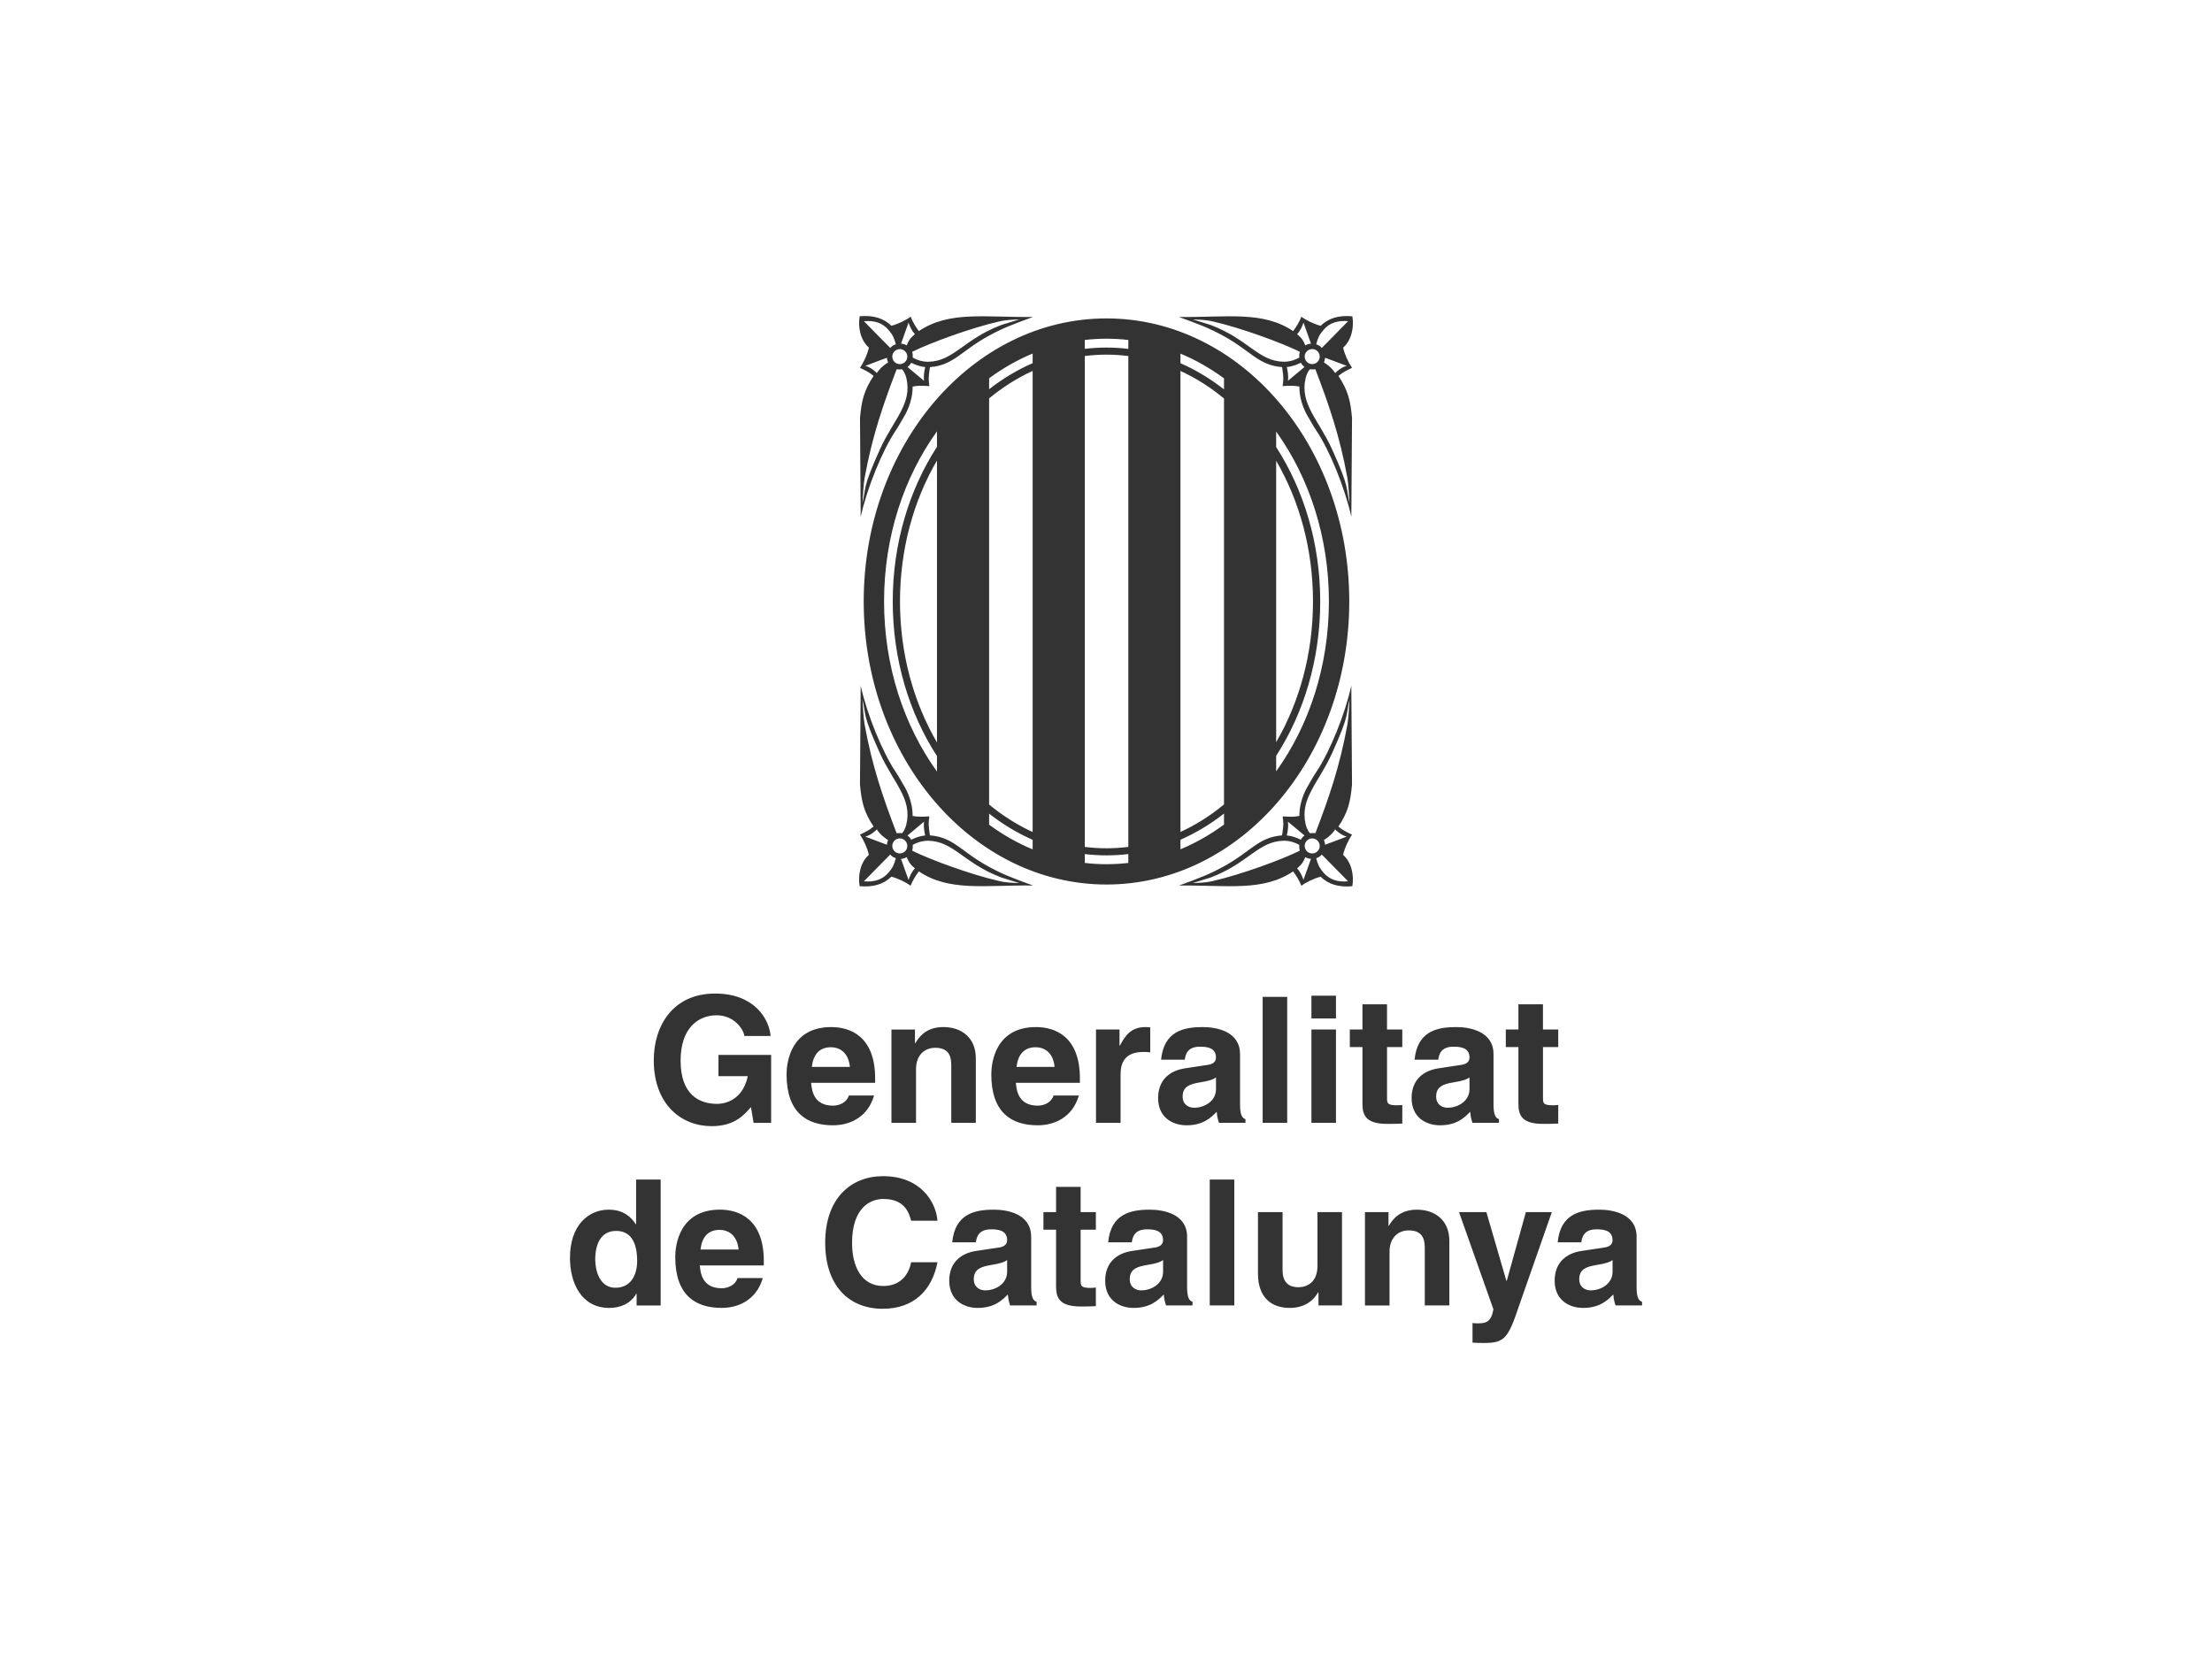 <svg xmlns="http://www.w3.org/2000/svg" width="200" height="150" viewBox="0 0 200 150"><g fill="#333"><path d="M121.995 54.38c0-14.133-9.827-25.59-21.95-25.59-12.124 0-21.952 11.457-21.952 25.59s9.828 25.594 21.952 25.594c12.123 0 21.95-11.46 21.95-25.593zm-6.61-12.72c2.1 3.607 3.33 7.99 3.33 12.72s-1.23 9.114-3.33 12.725V41.66zm0 26.682c2.498-3.87 3.984-8.708 3.984-13.96s-1.487-10.093-3.985-13.962v-1.4c2.975 4.142 4.77 9.504 4.77 15.36s-1.795 11.22-4.77 15.363v-1.4zm-30.667-1.214c-2.108-3.614-3.345-8.007-3.345-12.747 0-4.737 1.236-9.132 3.345-12.745v25.493zm0-26.73c-2.507 3.874-4 8.72-4 13.982s1.493 10.11 4 13.982v1.4c-2.983-4.147-4.785-9.517-4.785-15.383S81.735 43.143 84.718 39v1.4zm8.65 36.4c-1.388-.577-2.706-1.33-3.936-2.233v-.996c1.223.954 2.54 1.75 3.936 2.362v.865zm0-1.57c-1.4-.643-2.72-1.48-3.936-2.484V36.02c1.215-1.005 2.535-1.843 3.936-2.482v41.69zm0-42.394c-1.395.61-2.713 1.404-3.936 2.36V34.2c1.23-.904 2.548-1.655 3.936-2.234v.868zm8.65 45.19c-.648.074-1.308.113-1.973.113-.663 0-1.316-.04-1.962-.112v-.804c.645.078 1.3.117 1.962.117.665 0 1.324-.04 1.974-.118v.805zm0-1.45c-.648.08-1.307.124-1.973.124-.663 0-1.317-.043-1.962-.123V32.188c.645-.08 1.3-.123 1.962-.123.666 0 1.324.044 1.974.125v44.383zm0-45.03c-.648-.078-1.308-.118-1.973-.118-.663 0-1.317.04-1.962.117v-.805c.646-.075 1.3-.113 1.962-.113.665 0 1.324.038 1.974.114v.803zm8.652 43.01c-1.23.904-2.55 1.658-3.937 2.237v-.867c1.396-.61 2.714-1.408 3.937-2.365v.995zm0-1.823c-1.216 1.01-2.535 1.848-3.937 2.49V33.54c1.4.644 2.72 1.482 3.937 2.49v36.7zm0-37.524c-1.223-.957-2.54-1.756-3.937-2.367v-.866c1.388.578 2.707 1.33 3.937 2.236v.996zM122.243 75.465c-.452-.223-.835-.39-1.23-.73.87-1.314 1.088-2.215 1.23-3.798l-.062-8.944c-.573 2.602-1.963 6.013-3.16 7.797-.352.52-.505.852-.722 1.198-.125.2-.83 1.364-.812 2.786-.492.1-.944.08-1.516.038.072.62.108.707-.053 1.72-2.17.17-2.8 1.47-5.37 2.86-1.258.68-2.072.99-3.95 1.674 4.368-.05 7.576.57 10.322-1.277.31.413.544.815.75 1.3.377-.296 1.12-.663 1.735-.82.706.694 1.653.97 2.866.858.172-.974-.07-2.174-.835-2.834.152-.645.457-1.3.808-1.83zm-.476.176c-.34.14-1.934.727-1.934.727l-.02.022c-.01-.14-.043-.277-.1-.407l-.012-.03c.616-.367 1.003-.887 1.01-.968.056.07.58.56 1.057.656zm-1.32-7.557c1.6-3.536 1.224-3.382 1.576-4.85-.045.707-.09 1.6-.19 2.244-.697 3.854-1.698 6.707-2.902 9.855 0 0-.328-.028-.495.004-.29-.338-.382-.8-.382-.8-.56-2.32 1.18-3.766 2.395-6.453zm-4 6.205l1.492 1.245.004.01c-.045.036-.088.072-.13.113-.076.076-.14.158-.188.246l-.008.022c-.76-.37-1.27-.383-1.27-.383.192-.822.1-1.252.1-1.252zm-6.772 5.367c-.75.173-1.355.164-1.828.185l1.587-.492c3.443-1.292 4.32-3.29 6.644-3.334.545.006.99.147 1.394.373l.004.062c-.015.148 0 .3.04.446l.004.022c-1.608.798-5.28 2.15-7.845 2.737zm8.18-.104c-.092-.243-.22-.643-.576-1.034.478-.408.577-.626.737-1.023l.01.006c.152.09.32.14.488.153l.02-.002-.68 1.9zm.306-2.587c-.264-.267-.262-.697.004-.962.267-.264.697-.262.96.005.266.267.265.695 0 .96-.268.264-.697.263-.963-.002zm3.73 2.72c-.904.084-1.688-.13-2.25-.814-.35-.41-.5-.727-.635-1.278.175-.052.38-.156.503-.328l2.382 2.42zM115.92 33.19c.16 1.015.124 1.1.052 1.722.57-.042 1.023-.062 1.516.04-.02 1.42.687 2.583.812 2.783.217.348.37.68.72 1.2 1.2 1.782 2.59 5.193 3.163 7.795l.062-8.943c-.143-1.583-.36-2.482-1.23-3.797.396-.343.778-.51 1.23-.732-.352-.526-.656-1.184-.806-1.827.765-.658 1.006-1.858.835-2.833-1.213-.11-2.16.163-2.866.86-.617-.16-1.36-.526-1.737-.822-.205.485-.438.887-.75 1.3-2.746-1.847-5.954-1.226-10.323-1.276 1.88.685 2.693.994 3.95 1.673 2.568 1.39 3.2 2.69 5.37 2.858zm.528 1.246s.092-.43-.1-1.253c0 0 .51-.014 1.27-.384l.008.02c.05.09.112.172.188.246.042.042.085.08.13.113l-.005.01-1.492 1.246zm5.384 8.81c.1.645.146 1.537.19 2.243-.352-1.47.024-1.313-1.574-4.85-1.215-2.687-2.955-4.132-2.396-6.453 0 0 .092-.464.382-.8.167.03.496.003.496.003 1.205 3.15 2.206 6.005 2.902 9.856zm-.065-10.162c-.478.097-1 .585-1.055.655-.008-.08-.395-.602-1.01-.97l.01-.028c.06-.13.093-.27.1-.407l.022.022s1.594.587 1.933.727zm-2.126-3.228c.563-.686 1.346-.9 2.25-.814l-2.382 2.42c-.123-.173-.328-.278-.503-.328.134-.553.284-.868.636-1.278zm-.517 1.903c.266.263.267.695.002.96-.264.266-.694.268-.96.003-.267-.265-.27-.694-.004-.96.267-.267.696-.27.963-.004zm-1.268-2.587l.68 1.902-.02-.004c-.17.015-.336.066-.487.155l-.01.006c-.16-.395-.26-.614-.74-1.02.357-.394.486-.792.577-1.037zm-10.008-.29c.473.022 1.078.013 1.828.186 2.566.586 6.237 1.94 7.844 2.736l-.004.023c-.042.144-.056.295-.04.445l-.005.062c-.4.228-.848.368-1.393.373-2.323-.045-3.2-2.043-6.644-3.335l-1.586-.49zM84.082 75.53c-.16-1.012-.124-1.098-.054-1.72-.57.044-1.022.063-1.514-.037.02-1.422-.688-2.585-.812-2.786-.216-.347-.37-.678-.72-1.198-1.2-1.785-2.59-5.196-3.163-7.798l-.063 8.944c.143 1.583.36 2.483 1.23 3.797-.395.342-.777.51-1.23.73.352.53.656 1.186.806 1.83-.765.66-1.007 1.86-.836 2.833 1.21.11 2.16-.164 2.866-.86.617.16 1.357.526 1.737.82.204-.482.437-.885.75-1.3 2.745 1.85 5.954 1.228 10.322 1.278-1.88-.685-2.693-.994-3.95-1.673-2.57-1.388-3.2-2.688-5.37-2.86zm-.53-1.242s-.092.43.1 1.254c0 0-.51.014-1.268.383l-.01-.022c-.05-.088-.113-.17-.188-.246-.04-.04-.085-.077-.13-.112l.005-.01 1.492-1.247zm-5.383-8.81c-.102-.646-.147-1.537-.192-2.244.354 1.468-.023 1.313 1.575 4.85 1.214 2.687 2.955 4.132 2.396 6.453 0 0-.092.463-.385.8-.165-.03-.494-.003-.494-.003-1.204-3.15-2.205-6.003-2.9-9.856zm.064 10.163c.478-.096 1-.585 1.054-.655.01.08.396.6 1.01.968l-.01.03c-.06.13-.09.267-.1.406l-.02-.023s-1.596-.588-1.934-.726zm2.126 3.228c-.562.685-1.345.898-2.25.814l2.384-2.42c.122.172.327.276.502.328-.134.553-.284.87-.636 1.278zm.52-1.903c-.268-.265-.27-.693-.004-.96s.694-.27.96-.004c.267.266.268.696.003.963-.266.265-.695.266-.96.002zm1.266 2.586l-.68-1.9.02.003c.17-.013.335-.063.485-.154l.014-.007c.16.397.26.615.738 1.023-.356.39-.484.79-.576 1.035zm10.008.29c-.472-.02-1.08-.012-1.827-.185-2.566-.586-6.237-1.94-7.843-2.737v-.022c.043-.146.056-.298.04-.447l.006-.063c.4-.226.85-.367 1.393-.373 2.325.045 3.2 2.042 6.644 3.334l1.587.492zM77.758 33.258c.453.223.836.39 1.23.732-.87 1.314-1.088 2.214-1.23 3.797l.062 8.943c.574-2.602 1.964-6.013 3.162-7.796.35-.52.505-.852.72-1.2.126-.2.832-1.36.813-2.783.49-.1.942-.08 1.514-.038-.07-.62-.108-.707.053-1.72 2.17-.17 2.8-1.47 5.372-2.86 1.256-.68 2.07-.988 3.95-1.674-4.37.05-7.578-.57-10.324 1.277-.31-.414-.544-.815-.748-1.3-.38.295-1.12.662-1.737.82-.707-.696-1.655-.97-2.866-.86-.172.976.07 2.176.835 2.835-.15.644-.456 1.3-.807 1.828zm.476-.174c.338-.14 1.933-.727 1.933-.727l.02-.022c.01.14.042.276.102.407l.008.03c-.614.366-1 .888-1.01.967-.053-.07-.576-.56-1.054-.656zm1.32 7.557c-1.6 3.537-1.223 3.382-1.576 4.85.046-.706.09-1.6.19-2.243.697-3.852 1.698-6.705 2.902-9.855 0 0 .33.028.494-.004.293.337.384.8.384.8.56 2.32-1.18 3.766-2.395 6.453zm3.998-6.204l-1.49-1.246-.006-.01c.046-.034.09-.07.13-.113.075-.074.138-.157.19-.245l.01-.022c.758.37 1.267.384 1.267.384-.193.822-.1 1.252-.1 1.252zm6.775-5.368c.748-.173 1.355-.164 1.827-.185l-1.588.49c-3.442 1.293-4.318 3.29-6.644 3.336-.544-.006-.99-.147-1.393-.374l-.006-.062c.015-.15.002-.302-.04-.446v-.023c1.606-.796 5.277-2.15 7.843-2.737zm-8.18.105c.09.245.22.644.575 1.036-.48.406-.578.625-.738 1.02l-.013-.005c-.15-.09-.315-.14-.484-.154l-.02.005.68-1.902zm-.308 2.59c.264.266.263.695-.003.96-.267.265-.696.263-.96-.002-.266-.265-.265-.697.002-.96.265-.266.694-.264.96.002zm-3.73-2.72c.905-.086 1.69.128 2.25.813.352.41.502.725.636 1.277-.175.05-.38.155-.502.328l-2.383-2.418zM64.963 95.383h4.76v6.14h-1.587l-.237-1.427c-.604.697-1.476 1.727-3.555 1.727-2.744 0-5.233-1.965-5.233-5.964 0-3.107 1.73-6.042 5.568-6.025 3.49 0 4.868 2.266 4.995 3.837h-2.38c0-.443-.808-1.873-2.49-1.873-1.697 0-3.267 1.175-3.267 4.093 0 3.107 1.697 3.917 3.314 3.917.524 0 2.27-.205 2.76-2.506h-2.65v-1.92zM73.402 96.464c.126-1.11.682-1.778 1.73-1.778.713 0 1.585.414 1.712 1.778h-3.442zm3.346 2.584c-.174.603-.808.92-1.426.92-1.794 0-1.92-1.43-1.983-2.062h5.788v-.396c0-3.855-2.3-4.647-3.966-4.647-3.694 0-4.043 3.25-4.043 4.266 0 3.474 1.82 4.615 4.202 4.615 1.44 0 3.123-.666 3.71-2.696h-2.284v-.002zM88.23 101.52h-2.22V96.4c0-.617-.03-1.663-1.443-1.663-.982 0-1.745.664-1.745 1.95v4.836h-2.22v-8.437h2.125v1.236h.032c.3-.507.935-1.46 2.537-1.46 1.648 0 2.934.967 2.934 2.823v5.838zM91.91 96.464c.128-1.11.685-1.778 1.73-1.778.714 0 1.585.414 1.712 1.778H91.91zm3.348 2.584c-.175.603-.81.92-1.427.92-1.792 0-1.92-1.43-1.982-2.062h5.79v-.396c0-3.855-2.3-4.647-3.967-4.647-3.693 0-4.043 3.25-4.043 4.266 0 3.474 1.824 4.615 4.204 4.615 1.442 0 3.124-.666 3.712-2.696h-2.284v-.002zM99.096 93.084h2.125v1.458h.033c.46-.854.97-1.68 2.315-1.68.142 0 .285.017.43.03v2.253c-.19-.03-.43-.03-.635-.03-1.73 0-2.046 1.078-2.046 2.013v4.394h-2.222v-8.438zM109.944 98.494c0 1.03-.998 1.663-1.98 1.663-.43 0-1.034-.238-1.034-1.015 0-.92.684-1.126 1.508-1.268.92-.144 1.285-.287 1.507-.462v1.082zm2.174-3.19c0-2.076-2.174-2.44-3.363-2.44-1.73 0-3.52.364-3.775 2.948h2.144c.062-.492.252-1.173 1.36-1.173.573 0 1.46.046 1.46.98 0 .48-.428.62-.776.667l-1.997.304c-1.412.206-2.458 1.047-2.458 2.696 0 1.745 1.3 2.458 2.57 2.458 1.505 0 2.22-.7 2.727-1.222.047.478.08.603.206 1h2.394v-.334c-.27-.094-.49-.315-.49-1.316v-4.567h-.002zM116.384 101.52h-2.22V90.136h2.22v11.386zM120.793 93.084v8.438h-2.22v-8.438h2.22zm0-1h-2.22v-2.06h2.22v2.06zM125.41 93.084h1.38v1.588h-1.38v4.58c0 .493.014.684.918.684.144 0 .302-.017.462-.03v1.682c-.35.014-.7.03-1.048.03h-.285c-1.92 0-2.27-.73-2.27-1.823v-5.122h-1.142v-1.588h1.143v-2.282h2.22v2.28zM132.864 98.494c0 1.03-1 1.663-1.983 1.663-.428 0-1.03-.238-1.03-1.015 0-.92.683-1.126 1.507-1.268.92-.144 1.284-.287 1.508-.462v1.082zm2.172-3.19c0-2.076-2.172-2.44-3.363-2.44-1.73 0-3.52.364-3.775 2.948h2.143c.064-.492.256-1.173 1.365-1.173.57 0 1.46.046 1.46.98 0 .48-.43.62-.777.667l-2 .304c-1.41.206-2.458 1.047-2.458 2.696 0 1.745 1.3 2.458 2.57 2.458 1.506 0 2.22-.7 2.727-1.222.05.478.08.603.207 1h2.396v-.334c-.27-.094-.492-.315-.492-1.316v-4.567h-.002zM139.51 93.084h1.38v1.588h-1.38v4.58c0 .493.016.684.92.684.142 0 .3-.017.46-.03v1.682c-.35.014-.7.03-1.047.03h-.287c-1.917 0-2.268-.73-2.268-1.823v-5.122h-1.14v-1.588h1.14v-2.282h2.22v2.28zM53.818 113.88c0-1.334.476-2.587 1.888-2.587 1.522 0 1.903 1.364 1.903 2.71 0 1.256-.556 2.43-1.968 2.43-1.426 0-1.824-1.555-1.824-2.554zm5.916-7.232h-2.22v4.042h-.03c-.35-.54-1.018-1.317-2.444-1.317-1.855 0-3.505 1.43-3.505 4.348 0 2.314 1.047 4.536 3.553 4.536.92 0 1.903-.333 2.442-1.284h.03v1.062h2.174v-11.386zM63.336 112.975c.126-1.11.68-1.776 1.73-1.776.712 0 1.585.412 1.712 1.775h-3.442zm3.346 2.584c-.175.602-.808.92-1.427.92-1.793 0-1.92-1.428-1.982-2.062h5.788v-.396c0-3.855-2.3-4.65-3.964-4.65-3.695 0-4.044 3.254-4.044 4.27 0 3.474 1.824 4.614 4.203 4.614 1.442 0 3.124-.667 3.712-2.697h-2.285zM82.383 110.374c-.19-.683-.554-1.97-2.52-1.97-1.144 0-2.824.764-2.824 3.983 0 2.045.81 3.887 2.822 3.887 1.316 0 2.236-.746 2.52-2.144h2.382c-.478 2.476-2.094 4.204-4.948 4.204-3.03 0-5.203-2.046-5.203-5.98 0-3.98 2.3-6.01 5.233-6.01 3.41 0 4.79 2.348 4.918 4.03h-2.38zM91.06 115.005c0 1.03-1 1.665-1.982 1.665-.43 0-1.032-.237-1.032-1.015 0-.92.683-1.126 1.507-1.27.92-.142 1.285-.285 1.508-.46v1.08zm2.172-3.187c0-2.08-2.173-2.445-3.362-2.445-1.73 0-3.52.365-3.775 2.95h2.142c.062-.49.254-1.172 1.364-1.172.57 0 1.46.048 1.46.983 0 .476-.43.62-.777.667l-2 .3c-1.41.206-2.457 1.047-2.457 2.698 0 1.743 1.3 2.457 2.57 2.457 1.505 0 2.22-.697 2.728-1.22.047.475.08.6.206.998h2.396v-.332c-.27-.096-.492-.317-.492-1.316v-4.566h-.002zM97.706 109.597h1.378v1.586h-1.378v4.583c0 .492.016.683.92.683.142 0 .3-.017.458-.033v1.682c-.35.016-.696.03-1.046.03h-.286c-1.92 0-2.267-.73-2.267-1.824v-5.122h-1.143v-1.586h1.143v-2.284h2.22v2.283zM105.16 115.005c0 1.03-1 1.665-1.983 1.665-.43 0-1.03-.237-1.03-1.015 0-.92.682-1.126 1.506-1.27.92-.142 1.284-.285 1.508-.46v1.08zm2.172-3.187c0-2.08-2.172-2.445-3.363-2.445-1.73 0-3.522.365-3.774 2.95h2.14c.064-.49.256-1.172 1.365-1.172.573 0 1.46.048 1.46.983 0 .476-.428.62-.776.667l-2 .3c-1.41.206-2.458 1.047-2.458 2.698 0 1.743 1.3 2.457 2.57 2.457 1.506 0 2.22-.697 2.728-1.22.047.475.078.6.205.998h2.395v-.332c-.27-.096-.492-.317-.492-1.316v-4.566zM111.6 118.034h-2.22v-11.386h2.22v11.386zM121.337 118.034h-2.125v-1.19h-.032c-.507.905-1.395 1.412-2.57 1.412-1.665 0-2.87-.952-2.87-3.107v-5.553h2.223v5.234c0 1.3.76 1.555 1.44 1.555.73 0 1.716-.412 1.716-1.92v-4.868h2.218v8.437zM131.043 118.034h-2.22v-5.123c0-.618-.032-1.664-1.443-1.664-.984 0-1.745.666-1.745 1.95v4.838h-2.22v-8.438h2.126v1.237h.03c.303-.51.94-1.46 2.54-1.46 1.648 0 2.933.968 2.933 2.823v5.838zM137.406 117.89c-1.046 3.126-1.33 3.538-3.267 3.538-.303 0-.684-.017-1-.03v-1.778c.095.017.238.033.43.033.808 0 1.252-.11 1.46-1.27l-3.11-8.786h2.474l1.81 6.216h.03l1.73-6.216h2.346l-2.904 8.294zM145.8 115.005c0 1.03-.998 1.665-1.982 1.665-.427 0-1.03-.237-1.03-1.015 0-.92.682-1.126 1.508-1.27.92-.142 1.284-.285 1.506-.46v1.08zm2.175-3.187c0-2.08-2.174-2.445-3.363-2.445-1.73 0-3.52.365-3.773 2.95h2.138c.065-.49.254-1.172 1.366-1.172.57 0 1.458.048 1.458.983 0 .476-.43.62-.777.667l-1.998.3c-1.413.206-2.46 1.047-2.46 2.698 0 1.743 1.302 2.457 2.57 2.457 1.508 0 2.222-.697 2.73-1.22.048.475.08.6.206.998h2.396v-.332c-.272-.096-.493-.317-.493-1.316v-4.566h-.002z"/></g></svg>